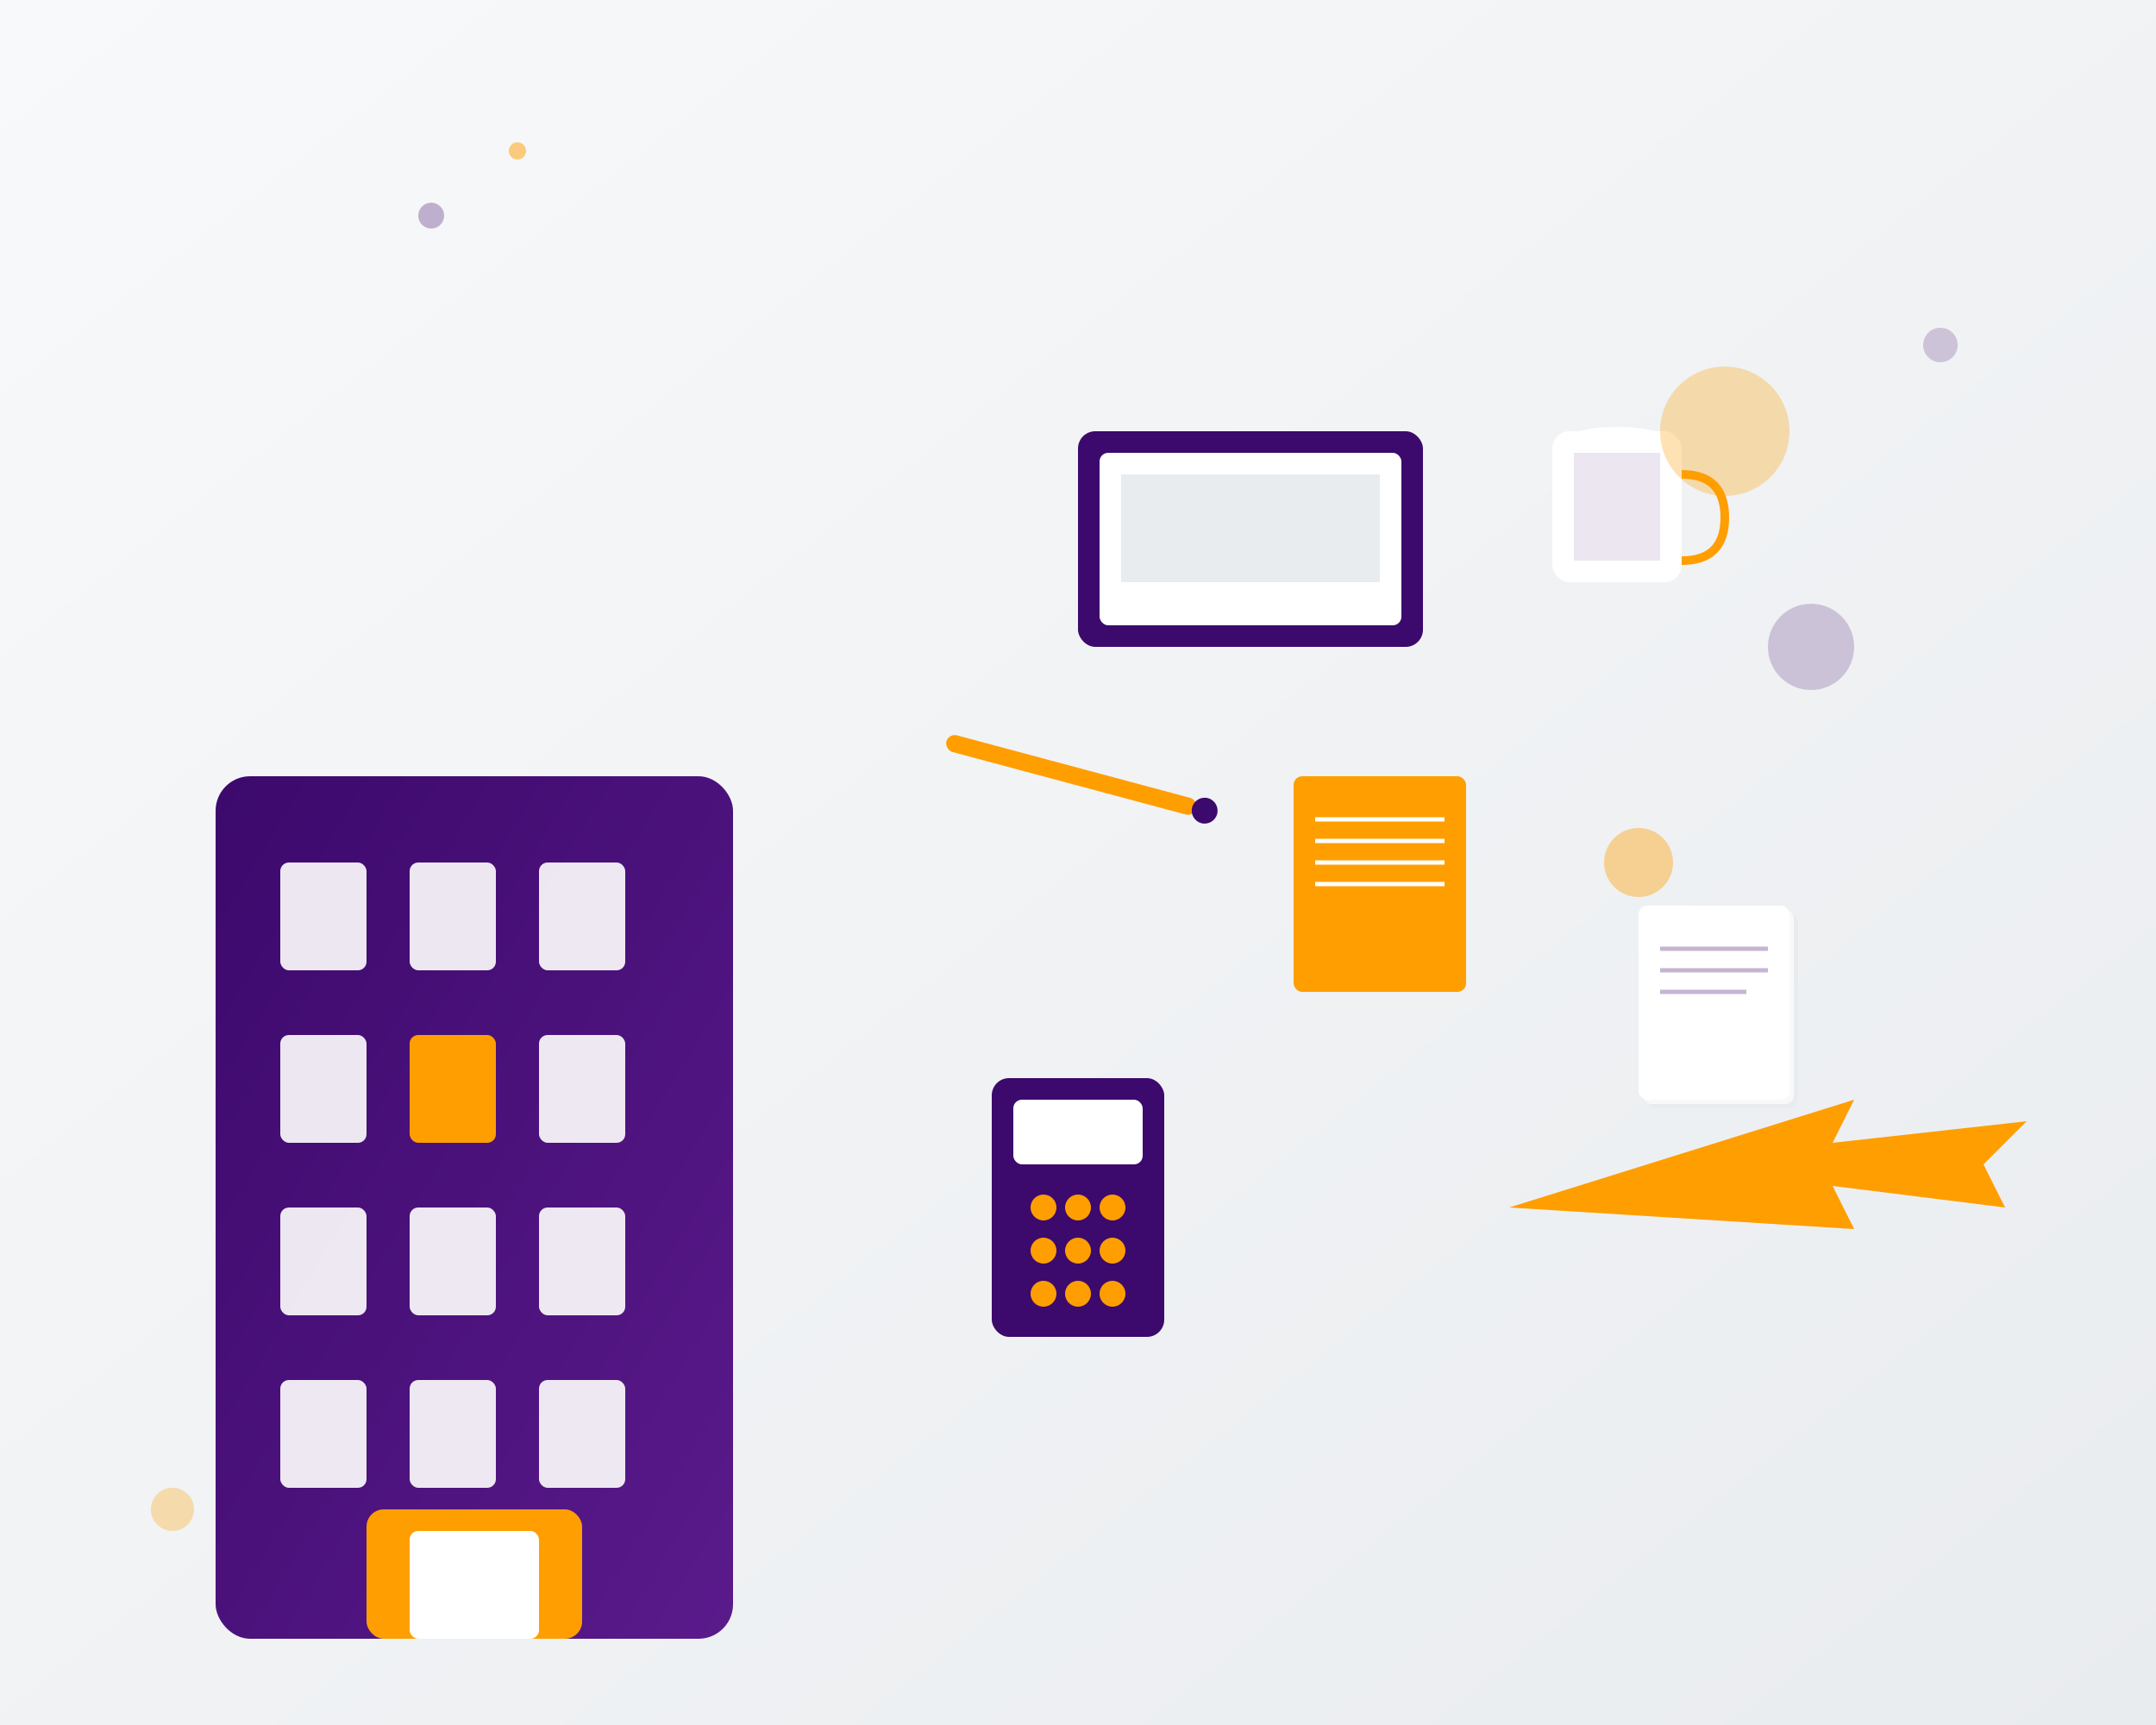 <svg width="500" height="400" viewBox="0 0 500 400" fill="none" xmlns="http://www.w3.org/2000/svg">
  <rect x="0" y="0" width="500" height="400" fill="#808080" stroke="none"/>
  <!-- Background gradient -->
  <defs>
    <linearGradient id="bg-gradient" x1="0%" y1="0%" x2="100%" y2="100%">
      <stop offset="0%" style="stop-color:#f8f9fa"/>
      <stop offset="100%" style="stop-color:#e9ecef"/>
    </linearGradient>
    <linearGradient id="office-gradient" x1="0%" y1="0%" x2="100%" y2="100%">
      <stop offset="0%" style="stop-color:#3c096c"/>
      <stop offset="100%" style="stop-color:#5a1a8b"/>
    </linearGradient>
  </defs>
  
  <!-- Background -->
  <rect width="500" height="400" fill="url(#bg-gradient)"/>
  
  <!-- Office building -->
  <g transform="translate(50, 80)">
    <rect x="0" y="100" width="120" height="200" rx="8" fill="url(#office-gradient)"/>
    
    <!-- Windows -->
    <rect x="15" y="120" width="20" height="25" rx="2" fill="#fff" opacity="0.9"/>
    <rect x="45" y="120" width="20" height="25" rx="2" fill="#fff" opacity="0.9"/>
    <rect x="75" y="120" width="20" height="25" rx="2" fill="#fff" opacity="0.9"/>
    
    <rect x="15" y="160" width="20" height="25" rx="2" fill="#fff" opacity="0.9"/>
    <rect x="45" y="160" width="20" height="25" rx="2" fill="#ff9e00"/>
    <rect x="75" y="160" width="20" height="25" rx="2" fill="#fff" opacity="0.9"/>
    
    <rect x="15" y="200" width="20" height="25" rx="2" fill="#fff" opacity="0.9"/>
    <rect x="45" y="200" width="20" height="25" rx="2" fill="#fff" opacity="0.9"/>
    <rect x="75" y="200" width="20" height="25" rx="2" fill="#fff" opacity="0.9"/>
    
    <rect x="15" y="240" width="20" height="25" rx="2" fill="#fff" opacity="0.9"/>
    <rect x="45" y="240" width="20" height="25" rx="2" fill="#fff" opacity="0.9"/>
    <rect x="75" y="240" width="20" height="25" rx="2" fill="#fff" opacity="0.9"/>
    
    <!-- Entrance -->
    <rect x="35" y="270" width="50" height="30" rx="4" fill="#ff9e00"/>
    <rect x="45" y="275" width="30" height="25" rx="2" fill="#fff"/>
  </g>
  
  <!-- Office supplies floating around -->
  <g transform="translate(200, 50)">
    <!-- Laptop -->
    <rect x="50" y="50" width="80" height="50" rx="4" fill="#3c096c"/>
    <rect x="55" y="55" width="70" height="40" rx="2" fill="#fff"/>
    <rect x="60" y="60" width="60" height="25" fill="#e9ecef"/>
    
    <!-- Pen -->
    <g transform="translate(20, 120) rotate(15)">
      <rect x="0" y="0" width="60" height="4" rx="2" fill="#ff9e00"/>
      <circle cx="62" cy="2" r="3" fill="#3c096c"/>
    </g>
    
    <!-- Notebook -->
    <g transform="translate(100, 130)">
      <rect x="0" y="0" width="40" height="50" rx="2" fill="#ff9e00"/>
      <line x1="5" y1="10" x2="35" y2="10" stroke="#fff" stroke-width="1"/>
      <line x1="5" y1="15" x2="35" y2="15" stroke="#fff" stroke-width="1"/>
      <line x1="5" y1="20" x2="35" y2="20" stroke="#fff" stroke-width="1"/>
      <line x1="5" y1="25" x2="35" y2="25" stroke="#fff" stroke-width="1"/>
    </g>
    
    <!-- Coffee cup -->
    <g transform="translate(160, 40)">
      <rect x="0" y="10" width="30" height="35" rx="4" fill="#fff"/>
      <rect x="5" y="15" width="20" height="25" fill="#3c096c" opacity="0.1"/>
      <ellipse cx="15" cy="12" rx="12" ry="3" fill="#fff"/>
      <path d="M 30 20 Q 40 20 40 30 Q 40 40 30 40" stroke="#ff9e00" stroke-width="2" fill="none"/>
    </g>
    
    <!-- Calculator -->
    <g transform="translate(30, 200)">
      <rect x="0" y="0" width="40" height="60" rx="4" fill="#3c096c"/>
      <rect x="5" y="5" width="30" height="15" rx="2" fill="#fff"/>
      
      <!-- Buttons -->
      <circle cx="12" cy="30" r="3" fill="#ff9e00"/>
      <circle cx="20" cy="30" r="3" fill="#ff9e00"/>
      <circle cx="28" cy="30" r="3" fill="#ff9e00"/>
      
      <circle cx="12" cy="40" r="3" fill="#ff9e00"/>
      <circle cx="20" cy="40" r="3" fill="#ff9e00"/>
      <circle cx="28" cy="40" r="3" fill="#ff9e00"/>
      
      <circle cx="12" cy="50" r="3" fill="#ff9e00"/>
      <circle cx="20" cy="50" r="3" fill="#ff9e00"/>
      <circle cx="28" cy="50" r="3" fill="#ff9e00"/>
    </g>
    
    <!-- Paper stack -->
    <g transform="translate(180, 160)">
      <rect x="2" y="2" width="35" height="45" rx="2" fill="#e9ecef"/>
      <rect x="1" y="1" width="35" height="45" rx="2" fill="#f8f9fa"/>
      <rect x="0" y="0" width="35" height="45" rx="2" fill="#fff"/>
      
      <line x1="5" y1="10" x2="30" y2="10" stroke="#3c096c" stroke-width="1" opacity="0.3"/>
      <line x1="5" y1="15" x2="30" y2="15" stroke="#3c096c" stroke-width="1" opacity="0.3"/>
      <line x1="5" y1="20" x2="25" y2="20" stroke="#3c096c" stroke-width="1" opacity="0.3"/>
    </g>
  </g>
  
  <!-- Floating geometric elements -->
  <circle cx="400" cy="100" r="15" fill="#ff9e00" opacity="0.3"/>
  <circle cx="420" cy="150" r="10" fill="#3c096c" opacity="0.2"/>
  <circle cx="380" cy="200" r="8" fill="#ff9e00" opacity="0.4"/>
  
  <!-- Success/growth arrow -->
  <g transform="translate(350, 250)">
    <path d="M 0 30 L 80 5 L 75 15 L 120 10 L 110 20 L 115 30 L 75 25 L 80 35 Z" fill="#ff9e00"/>
  </g>
  
  <!-- Decorative dots -->
  <circle cx="100" cy="50" r="3" fill="#3c096c" opacity="0.3"/>
  <circle cx="120" cy="35" r="2" fill="#ff9e00" opacity="0.5"/>
  <circle cx="450" cy="80" r="4" fill="#3c096c" opacity="0.2"/>
  <circle cx="40" cy="350" r="5" fill="#ff9e00" opacity="0.3"/>
</svg>
